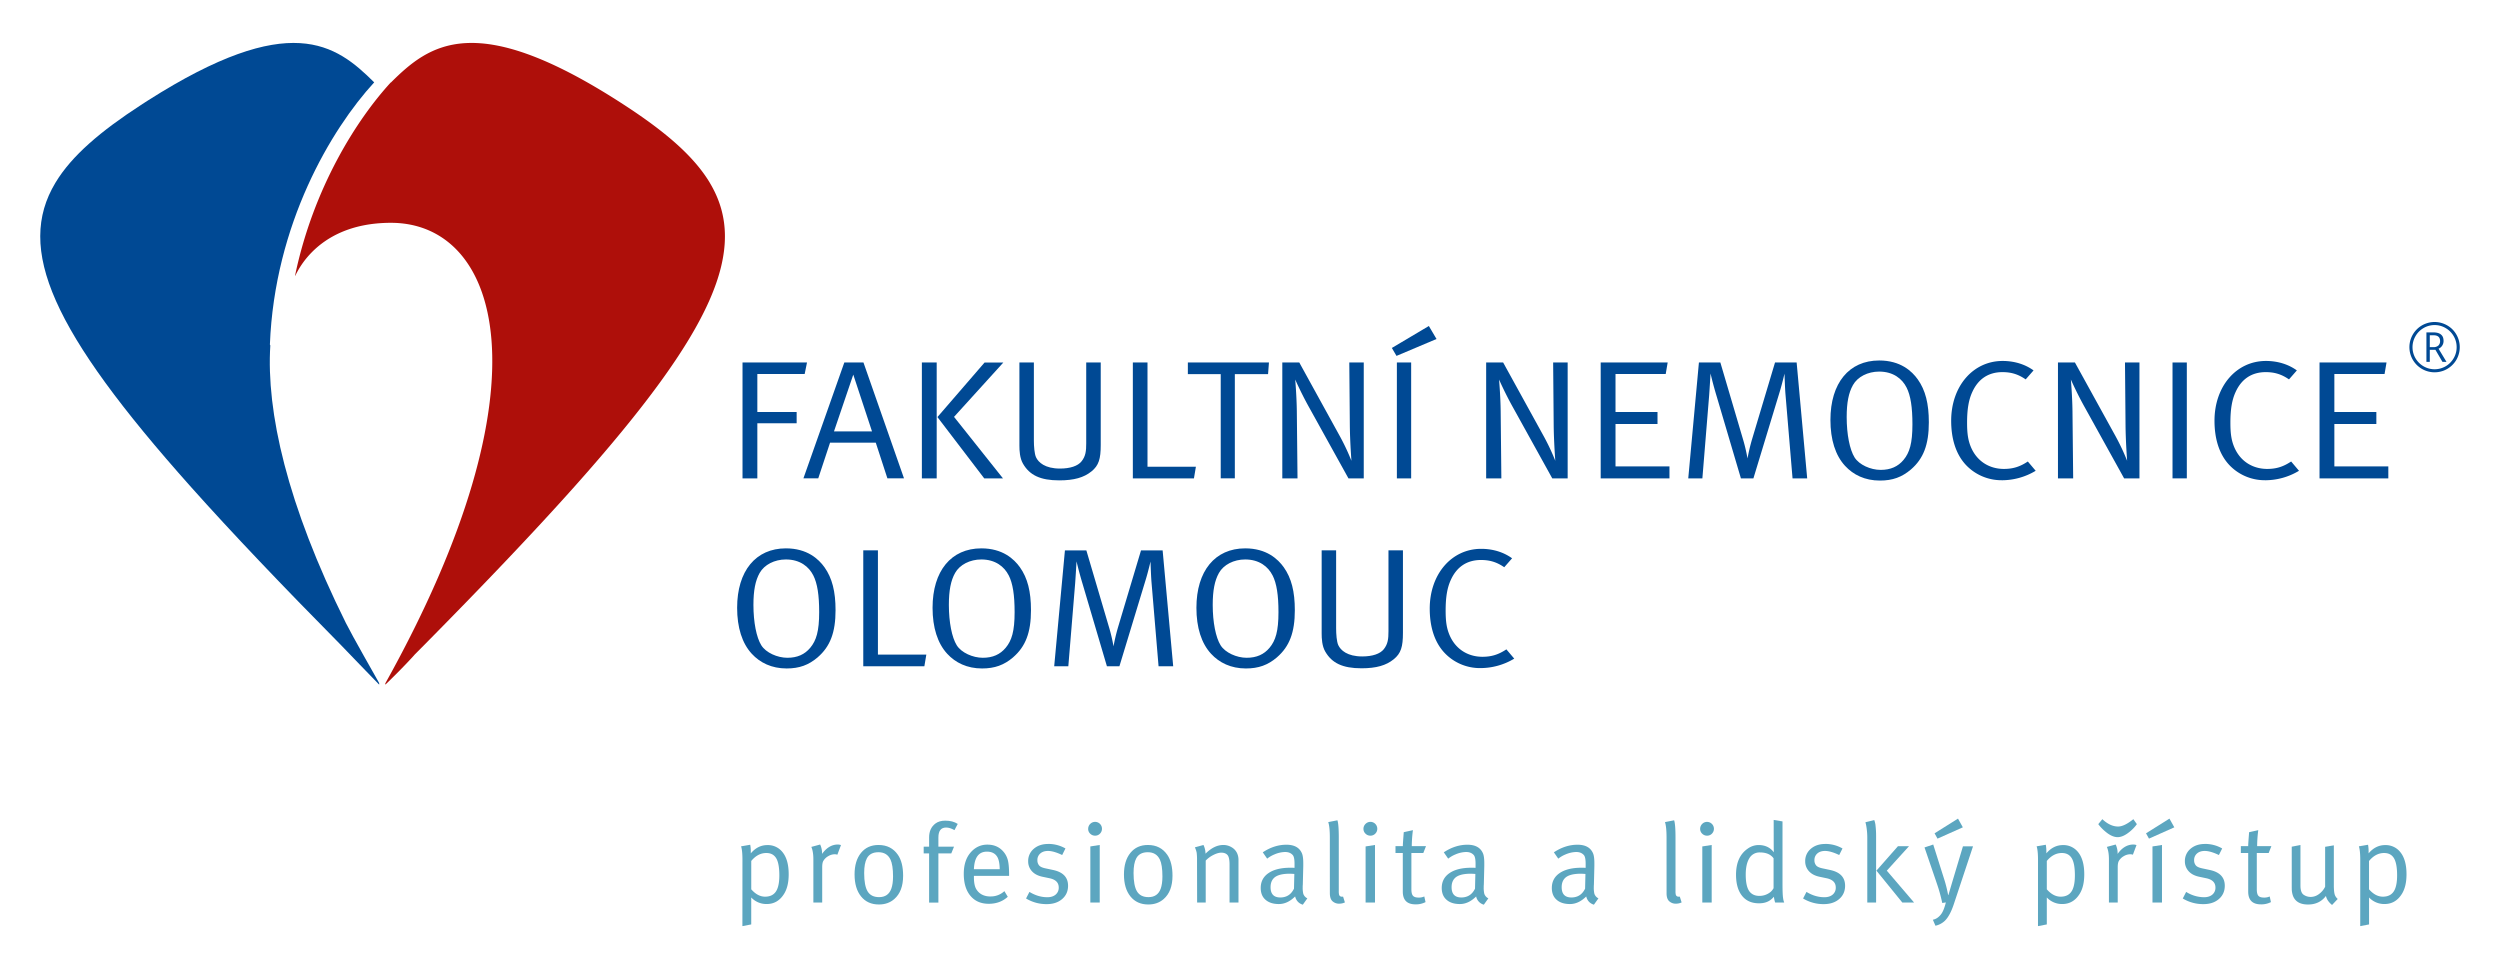 <svg id="Vrstva_1" data-name="Vrstva 1" xmlns="http://www.w3.org/2000/svg" xmlns:xlink="http://www.w3.org/1999/xlink" viewBox="0 0 3617 1402"><defs><style>.cls-1{fill:none;}.cls-2{clip-path:url(#clip-path);}.cls-3{fill:#ae0f0a;}.cls-4{fill:#004994;}.cls-5{fill:#5ca6c0;}</style><clipPath id="clip-path"><rect class="cls-1" x="58.22" y="62.13" width="3500.55" height="1277.74"/></clipPath></defs><title>logo_motto</title><g id="Kresba_32" data-name="Kresba 32"><g class="cls-2"><g class="cls-2"><path class="cls-3" d="M1027,264.5c-23.66-39.43-65.91-74.94-123.77-112.59-3.42-2.23-6.82-4.43-10.18-6.56C687.57,14.52,621.63,63.69,565.79,119.17c0,.06-.1.1-.16.16a.81.81,0,0,1-.16-.16c-49.66,54-111.9,152.63-138.42,278.71-2.54,13.22,20.29-75.51,138.58-75.51,155.69,0,234.83,230.49-8.09,666.15,0-.08,0-.11-.07-.19l0,2.27a.08.08,0,0,0,0,0h0c4.23-4,7.93-7.66,11.25-11,12.54-12.22,28.51-29.24,30.89-32.13,0,0,0-.06,0-.06q5.16-5.19,10.3-10.38c1-1,2.07-2.08,3.11-3.12,86.22-87.22,158.44-163,217.69-229.39,202-226.47,253.47-344.7,196.2-440.08"/><path class="cls-4" d="M548.6,989.89v.65C544.35,986.46,495.07,935,494,934,407.8,846.76,335.6,771,276.33,704.58,74.3,478.1,22.87,359.89,80.14,264.5,103.8,225.08,146,189.56,203.9,151.9q5.16-3.36,10.18-6.56C419.59,14.51,485.54,63.68,541.39,119.17c-62.21,67.62-144.15,205.36-150.91,379.29l.61,1.39c-6,95.62,23.94,229.62,109.35,401.55,8.87,17.85,43.82,79.14,48.14,86.86Z"/><polygon class="cls-4" points="1164.21 541.06 1095.72 541.06 1095.72 596.05 1152.59 596.05 1152.59 612.41 1095.72 612.41 1095.72 692.1 1074.28 692.1 1074.28 524.43 1167.58 524.43 1164.21 541.06"/><path class="cls-4" d="M1234.52,542l-27.91,82.13h55Zm49.36,150.07-16.8-51.58h-66.17l-17.06,51.58h-21.46l59.19-167.67h27.66l58.67,167.67Z"/><path class="cls-4" d="M1380.29,603.13l70.81,89H1424l-67.72-88.72,68.23-78.94h27.15Zm-46.53-78.69h21.45V692.1h-21.45Z"/><path class="cls-4" d="M1579.05,682.08C1568.18,690.89,1554,695,1532.52,695c-27.4,0-42.9-7.58-52.47-24.18-4.66-8.07-5.17-18.84-5.17-26.15V524.44h20.93v112.9c0,8.31.78,19.08,3.1,24.21,3.36,7.32,12.94,16.36,34.64,16.36,14.73,0,25.84-3.65,31.27-10.49,6-7.59,6.72-14.91,6.72-26.16V524.44h21V643.72c0,20.26-2.85,29.79-13.44,38.36"/><polygon class="cls-4" points="1727.4 692.1 1639 692.1 1639 524.43 1660.2 524.43 1660.2 675.23 1730.23 675.23 1727.4 692.1"/><polygon class="cls-4" points="1834.63 541.3 1786.56 541.3 1786.56 692.09 1766.14 692.09 1766.14 541.3 1718.59 541.3 1718.59 524.43 1835.92 524.43 1834.63 541.3"/><path class="cls-4" d="M1950.94,692.1l-56.87-102.65c-11.37-20.29-20.15-40.33-20.15-40.33s2.06,24,2.32,45.69l1,97.29h-22V524.43h24.55l58.93,107.05a324.91,324.91,0,0,1,16.54,35.2s-2.08-26.88-2.32-51.07l-.78-91.18h20.92V692.1Z"/><path class="cls-4" d="M2021,524.43h20.66V692.1H2021Zm-.53-9.52-6.73-11.49,53.52-31.78,11.1,18.82Z"/><path class="cls-4" d="M2245.82,692.1,2189,589.45c-11.39-20.29-20.16-40.33-20.16-40.33s2.09,24,2.33,45.69l1,97.29h-22V524.43h24.57l58.93,107.05a324.91,324.91,0,0,1,16.54,35.2s-2.07-26.88-2.33-51.07l-.79-91.18h21V692.1Z"/><polygon class="cls-4" points="2315.88 692.1 2315.88 524.43 2412.79 524.43 2409.96 541.06 2337.32 541.06 2337.32 596.05 2398.08 596.05 2398.08 613.4 2337.32 613.4 2337.32 674.74 2415.38 674.74 2415.38 692.1 2315.88 692.1"/><path class="cls-4" d="M2593.45,692.1l-10.33-122.94c-.78-10.74-1.28-28.59-1.28-28.59s-3.63,15.41-7,26.4l-38,125.13h-18.09l-35.17-119c-5.67-18.82-8.77-32.76-8.77-32.76s-1.29,22.24-2.07,32.5L2463,692.1h-20.43L2458,524.43h31l32.3,109.5a251.37,251.37,0,0,1,7,29.34,272,272,0,0,1,6.47-27.38l33.34-111.46h31.27l15.26,167.67Z"/><path class="cls-4" d="M2758.38,560.61c-6.23-12.48-19.14-23-39.55-23-16.56,0-31.28,7.56-38,19.55-6.21,11-9.05,25.41-9.05,46.17,0,25.18,4.4,47.19,11.38,58.42,6.72,10.76,23.26,18.09,37.73,18.09S2746,675,2754,665.45c8.77-10.5,12.9-23.94,12.9-51.56,0-24.7-2.58-41.56-8.5-53.28m6.44,118.53c-13.2,11.24-26.62,16.14-45,16.14-21.72,0-38.51-8.33-50.4-21.27-14-15.15-21.18-37.89-21.18-66.47,0-53.28,26.88-86,70.57-86,30.76,0,47.28,15.39,55.81,27.37,11.12,15.65,16,35.2,16,62.07,0,32.27-7.75,52.56-25.85,68.2"/><path class="cls-4" d="M2895.86,694.79a70.56,70.56,0,0,1-51.7-22.24c-15-16.13-21.2-38.88-21.2-63.81,0-49.85,31.55-86.51,74.44-86.51,17,0,32.57,4.89,44.73,13.68l-11.38,13c-10.6-7.33-20.68-10.51-33.61-10.51-20.4,0-35.14,10-43.67,28.85-5.17,11.25-7.5,24.68-7.5,44.49,0,16.12,1.56,25.65,5.68,35.44,9.06,21,27.4,31.26,47.57,31.26,13.17,0,23.26-3.16,34.63-10.75l11.37,13.44a94.92,94.92,0,0,1-49.36,13.7"/><path class="cls-4" d="M3073.17,692.1l-56.85-102.65c-11.4-20.29-20.19-40.33-20.19-40.33s2.07,24,2.33,45.69l1,97.29h-22V524.43h24.54L3061,631.48a324.91,324.91,0,0,1,16.54,35.2s-2.08-26.88-2.31-51.07l-.8-91.18h20.94V692.1Z"/><rect class="cls-4" x="3143.2" y="524.44" width="20.69" height="167.66"/><path class="cls-4" d="M3276.83,694.79a70.53,70.53,0,0,1-51.7-22.24c-15-16.13-21.2-38.88-21.2-63.81,0-49.85,31.54-86.51,74.46-86.51,17,0,32.54,4.89,44.7,13.68l-11.38,13c-10.6-7.33-20.67-10.51-33.6-10.51-20.41,0-35.15,10-43.68,28.85-5.16,11.25-7.49,24.68-7.49,44.49,0,16.12,1.55,25.65,5.68,35.44,9,21,27.41,31.26,47.57,31.26,13.18,0,23.25-3.16,34.64-10.75l11.36,13.44a94.92,94.92,0,0,1-49.36,13.7"/><polygon class="cls-4" points="3355.9 692.1 3355.9 524.43 3452.82 524.43 3449.99 541.06 3377.35 541.06 3377.35 596.05 3438.11 596.05 3438.11 613.4 3377.35 613.4 3377.35 674.74 3455.42 674.74 3455.42 692.1 3355.9 692.1"/><path class="cls-4" d="M1176.62,832.43c-6.2-12.47-19.12-23-39.56-23-16.53,0-31.25,7.59-38,19.54-6.21,11-9,25.43-9,46.21,0,25.18,4.39,47.15,11.37,58.4,6.71,10.75,23.27,18.1,37.74,18.1s25.06-4.88,33.07-14.43c8.79-10.52,12.94-23.94,12.94-51.58,0-24.67-2.58-41.54-8.54-53.26M1183.08,951c-13.19,11.23-26.62,16.13-45,16.13-21.72,0-38.51-8.33-50.41-21.26-14-15.17-21.19-37.9-21.19-66.5,0-53.26,26.89-86,70.54-86,30.77,0,47.31,15.39,55.85,27.35,11.12,15.67,16,35.21,16,62.09,0,32.26-7.75,52.55-25.85,68.2"/><polygon class="cls-4" points="1337.38 963.91 1248.98 963.91 1248.98 796.25 1270.18 796.25 1270.18 947.05 1340.21 947.05 1337.38 963.91"/><path class="cls-4" d="M1459.36,832.43c-6.2-12.47-19.14-23-39.54-23-16.55,0-31.27,7.59-38,19.54-6.2,11-9,25.43-9,46.21,0,25.18,4.39,47.15,11.38,58.4,6.71,10.75,23.26,18.1,37.74,18.1s25.06-4.88,33.07-14.43c8.79-10.52,12.93-23.94,12.93-51.58,0-24.67-2.58-41.54-8.53-53.26M1465.82,951c-13.17,11.23-26.62,16.13-45,16.13-21.69,0-38.49-8.33-50.4-21.26-13.94-15.17-21.19-37.9-21.19-66.5,0-53.26,26.89-86,70.57-86,30.76,0,47.3,15.39,55.82,27.35,11.13,15.67,16,35.21,16,62.09,0,32.26-7.77,52.55-25.86,68.2"/><path class="cls-4" d="M1676.21,963.91,1665.88,841c-.79-10.76-1.3-28.6-1.3-28.6s-3.62,15.41-7,26.4l-38,125.13h-18.1l-35.14-119c-5.68-18.83-8.8-32.77-8.8-32.77s-1.28,22.25-2.06,32.52l-9.82,119.26h-20.43l15.52-167.65h31l32.29,109.49a253.62,253.62,0,0,1,7,29.32,273.33,273.33,0,0,1,6.46-27.35l33.33-111.46h31.27l15.28,167.65Z"/><path class="cls-4" d="M1841.1,832.43c-6.22-12.47-19.13-23-39.54-23-16.54,0-31.28,7.59-38,19.54-6.19,11-9,25.43-9,46.21,0,25.18,4.4,47.15,11.38,58.4,6.72,10.75,23.26,18.1,37.72,18.1s25.08-4.88,33.1-14.43c8.78-10.52,12.93-23.94,12.93-51.58,0-24.67-2.61-41.54-8.54-53.26M1847.56,951c-13.18,11.23-26.62,16.13-45,16.13-21.7,0-38.5-8.33-50.4-21.26-14-15.17-21.18-37.9-21.18-66.5,0-53.26,26.88-86,70.56-86,30.75,0,47.29,15.39,55.82,27.35,11.11,15.67,16,35.21,16,62.09,0,32.26-7.75,52.55-25.85,68.2"/><path class="cls-4" d="M2016.35,953.89c-10.86,8.81-25.08,13-46.53,13-27.41,0-42.9-7.6-52.47-24.22-4.66-8-5.17-18.79-5.17-26.14V796.25h20.93V909.18c0,8.29.77,19.05,3.1,24.2,3.37,7.3,12.93,16.36,34.64,16.36,14.73,0,25.84-3.67,31.27-10.52,5.94-7.56,6.72-14.9,6.72-26.14V796.25h20.94V915.52c0,20.28-2.85,29.82-13.43,38.37"/><path class="cls-4" d="M2141.44,966.6a70.39,70.39,0,0,1-51.69-22.25c-15-16.13-21.21-38.85-21.21-63.77,0-49.86,31.55-86.52,74.44-86.52,17.06,0,32.57,4.89,44.71,13.68l-11.36,12.94c-10.6-7.32-20.68-10.49-33.61-10.49-20.42,0-35.14,10-43.67,28.82-5.18,11.25-7.5,24.68-7.5,44.5,0,16.12,1.55,25.67,5.69,35.44,9,21,27.39,31.28,47.57,31.28,13.16,0,23.24-3.18,34.62-10.75l11.36,13.43a95,95,0,0,1-49.35,13.69"/><path class="cls-4" d="M3515.42,485.06h5.34q9.54,0,9.54,8.34a8.38,8.38,0,0,1-2.52,6.57,10,10,0,0,1-6.93,2.25h-5.43Zm16.09-1.15c-2.54-2-6.14-3-10.75-3h-10.22v42.62h4.88V506.08h8.14l10.18,17.44h5.84l-11.47-19a12,12,0,0,0,7.22-11.32q0-6.26-3.82-9.25m-40.84,36.26a36.47,36.47,0,0,0,63.41,0,36.54,36.54,0,0,0-.19-36.19,35.49,35.49,0,0,0-13.37-13.3,36.42,36.42,0,0,0-49.85,49.52m4.08-33.89a31.68,31.68,0,0,1,11.69-11.75,31.24,31.24,0,0,1,15.92-4.28,30.86,30.86,0,0,1,16.18,4.45,31.69,31.69,0,0,1,11.57,11.77,31.36,31.36,0,0,1,4.16,15.75,31,31,0,0,1-4.32,16,31.77,31.77,0,0,1-11.63,11.65,31.77,31.77,0,0,1-31.94,0,32.13,32.13,0,0,1-11.66-11.64,31.68,31.68,0,0,1,0-31.89"/><path class="cls-5" d="M1086.92,1245.58v41.08q9.33,10.66,20,10.64,12.43,0,17.18-10.14,3.45-7.37,3.44-20.61,0-15.73-3.75-23.43c-3-6-8-9-15.08-9q-12.27,0-21.77,11.46m-12.77-1.47c0-9.16-.64-15.71-2-19.64l13.26-2.29a53.45,53.45,0,0,1,.83,10.31v2.13q10.15-12,24.06-11.95a26.82,26.82,0,0,1,21.76,10.14q9,11,9,32.08,0,17.53-6.57,28.17-9.15,14.89-25.2,14.88a30,30,0,0,1-22.43-9.48v39l-12.77,2.45Z"/><path class="cls-5" d="M1176.78,1243.38q0-11.36-2.94-18.08l12.77-3.46a30,30,0,0,1,2.77,12.42v1.17q9.66-13.58,22.93-13.59a14.33,14.33,0,0,1,4.42.82l-5.24,13.92a12.92,12.92,0,0,0-3.6-.66,18.94,18.94,0,0,0-9.74,2.87,18.56,18.56,0,0,0-7.12,7.12c-1,1.95-1.47,4.92-1.47,8.84v51.06h-12.78Z"/><path class="cls-5" d="M1288.26,1243.45q-5.07-10.46-17.35-10.46-12,0-16.7,8.82c-2.61,4.82-3.93,11.9-3.93,21.3,0,12.2,1.66,21.09,5,26.6s8.88,8.26,16.62,8.26q13.24,0,17.68-12.29,2.46-6.87,2.47-17.67,0-16.71-3.78-24.56m-51.89,21.77q0-19.8,9.33-31.27t25.38-11.43q18.17,0,28,14.23,7.55,10.93,7.54,30.29,0,22.57-12.77,33.7-9,7.88-22.26,7.86-16.38,0-25.79-11.63t-9.41-31.75"/><path class="cls-5" d="M1385.66,1192.05l-4.75,9q-6.54-3.78-12.11-3.77-11.13,0-11.14,14.4V1225h22.6l-3.93,9.66h-18.67v71.2h-13.42v-71.2h-7.85V1225h7.85v-13.43q0-13.1,9-20,5.58-4.26,14.42-4.25,10.78,0,18,4.74"/><path class="cls-5" d="M1427.89,1232.16q-17.85,0-18.83,25.38h37.33q-.18-12.6-3.78-18.19-4.56-7.18-14.72-7.19m5.24,64.81a28.44,28.44,0,0,0,20-7.68l4.92,8.18q-11.13,10.14-27.51,10.14-16.86,0-26.51-11.53t-9.65-31.83q0-19.47,9.9-30.87t24.3-11.37q13.61,0,22.1,9a30.23,30.23,0,0,1,7.28,12.77q2,7.18,2,21.61v1.79h-50.9v2q0,12.12,3.77,17.85,6.56,10,20.3,10"/><path class="cls-5" d="M1516.61,1221a49.28,49.28,0,0,1,24.88,6.56l-4.75,9.49q-12.3-5.89-20.46-5.9c-4.7,0-8.44,1.24-11.22,3.69a12.34,12.34,0,0,0-4.16,9.74,11.34,11.34,0,0,0,2.37,7.37c1.58,2,4.7,3.44,9.4,4.41l10.81,2.3q21.78,4.59,21.79,22.76c0,8-2.86,14.4-8.53,19.29s-13.09,7.37-22.25,7.37a56.59,56.59,0,0,1-30-8.16l4.91-9.52q12.63,7.71,25.86,7.7,7.55,0,12-3.76a12.71,12.71,0,0,0,4.51-10.31c0-7.1-4.49-11.56-13.42-13.42l-10.17-2.13c-6.65-1.43-11.75-4.12-15.3-8.11a20.8,20.8,0,0,1-5.32-14.32,22.82,22.82,0,0,1,8.1-18q8.1-7,20.88-7"/><path class="cls-5" d="M1577.5,1305.83v-81.2l13.59-2.13v83.33Zm-3.11-106.57a9.86,9.86,0,0,1,2.94-7.21,9.92,9.92,0,0,1,17,7,9.8,9.8,0,0,1-2.87,7.05,9.51,9.51,0,0,1-7.11,2.94,9.78,9.78,0,0,1-7.05-2.87,9.33,9.33,0,0,1-2.94-7"/><path class="cls-5" d="M1678,1243.45q-5.1-10.46-17.35-10.46-12,0-16.7,8.82c-2.63,4.82-3.92,11.9-3.92,21.3,0,12.2,1.65,21.09,5,26.6s8.88,8.26,16.62,8.26q13.27,0,17.69-12.29c1.62-4.58,2.45-10.47,2.45-17.67q0-16.71-3.76-24.56m-51.89,21.77q0-19.8,9.33-31.27t25.36-11.43q18.18,0,28,14.23,7.54,10.93,7.54,30.29,0,22.57-12.77,33.7-9,7.88-22.25,7.86-16.38,0-25.8-11.63t-9.4-31.75"/><path class="cls-5" d="M1731.86,1245.22a88.24,88.24,0,0,0-.49-11.44,33.83,33.83,0,0,0-2.62-7.85l12.44-3.41a29.35,29.35,0,0,1,2.93,12.6q12.62-12.6,25.72-12.6a22.92,22.92,0,0,1,12,3.27,19.19,19.19,0,0,1,8,8.65,23.18,23.18,0,0,1,2,9.5v61.88h-12.94v-55.17q0-10.31-3-13.66t-8.92-3.36c-3.29,0-7.12,1.12-11.55,3.36a39.55,39.55,0,0,0-11,8.09v60.74h-12.43Z"/><path class="cls-5" d="M1872.15,1285.69l.49-21.27c-3.72-.23-5.86-.34-6.39-.34q-17.19,0-23.41,6.54c-3.06,3.18-4.58,7.48-4.58,12.94q0,14.88,14.07,14.9,13.61,0,19.82-12.77m-38.81-43.38-6.37-9.16q16.53-11,34.2-11,17.34,0,22.59,12.77,1.8,4.44,1.81,13.91v4.1l-.66,26.84a32.32,32.32,0,0,0-.16,3.77,38.72,38.72,0,0,0,.82,9.48,11.39,11.39,0,0,0,5.88,6.72l-6.54,9.17c-5.9-1.85-9.6-5.84-11.14-11.94q-11,11-23.56,11t-19.65-6.55c-4.38-4-6.55-9.6-6.55-16.69q0-13.9,11.39-21.61c7.56-5.15,18.19-7.7,31.82-7.7,2,0,3.88.07,5.72.17v-5.72c0-6.56-.85-10.81-2.61-12.78q-3.93-4.42-11-4.42a41.48,41.48,0,0,0-15.7,3.6,42.38,42.38,0,0,0-10.32,6.06"/><path class="cls-5" d="M1924,1212q0-15.87-2.3-22.59l13.26-2.61q2,5.72,2,25.14v77.19a20.77,20.77,0,0,0,.49,5.55,3.94,3.94,0,0,0,4.09,2.61h1.65l2.61,8.33a19.28,19.28,0,0,1-8.18,1.82,13.88,13.88,0,0,1-9.74-3.52c-2.57-2.34-3.84-6.19-3.84-11.55Z"/><path class="cls-5" d="M1975.75,1305.83v-81.2l13.59-2.13v83.33Zm-3.11-106.57a9.88,9.88,0,0,1,3-7.21,9.91,9.91,0,0,1,17,7,9.76,9.76,0,0,1-2.87,7.05,9.49,9.49,0,0,1-7.11,2.94,9.72,9.72,0,0,1-7-2.87,9.35,9.35,0,0,1-3-7"/><path class="cls-5" d="M2042.53,1224.14h20.63l-3.93,10H2042v52.37c0,4.6.76,7.75,2.31,9.5s4.24,2.61,8.17,2.61a18.27,18.27,0,0,0,8.19-1.63l1.79,8.18a30.37,30.37,0,0,1-14.4,3.27q-18.49,0-18.49-18.5v-55.8H2019v-10h10.64v-1q0-2.12,1.15-17l.16-2.13,13.26-2.94a187.08,187.08,0,0,0-1.65,23.08"/><path class="cls-5" d="M2134.05,1285.69l.49-21.27c-3.72-.23-5.86-.34-6.4-.34q-17.17,0-23.4,6.54c-3.06,3.18-4.58,7.48-4.58,12.94q0,14.88,14.06,14.9,13.61,0,19.83-12.77m-38.81-43.38-6.37-9.16q16.53-11,34.2-11c11.57,0,19.08,4.27,22.59,12.77q1.8,4.44,1.8,13.91v4.1l-.66,26.84a32.91,32.91,0,0,0-.15,3.77,38.84,38.84,0,0,0,.81,9.48,11.45,11.45,0,0,0,5.88,6.72l-6.54,9.17a15.73,15.73,0,0,1-11.13-11.94q-11,11-23.56,11c-8.4,0-15-2.19-19.65-6.55-4.38-4-6.55-9.6-6.55-16.69q0-13.9,11.39-21.61c7.56-5.15,18.19-7.7,31.82-7.7,2,0,3.88.07,5.73.17v-5.72c0-6.56-.86-10.81-2.62-12.78q-3.93-4.42-11-4.42a41.48,41.48,0,0,0-15.71,3.6,42.51,42.51,0,0,0-10.31,6.06"/><path class="cls-5" d="M2293.32,1285.69l.49-21.27c-3.71-.23-5.86-.34-6.4-.34q-17.17,0-23.4,6.54c-3.06,3.18-4.58,7.48-4.58,12.94q0,14.88,14.06,14.9c9.08,0,15.67-4.26,19.83-12.77m-38.81-43.38-6.37-9.16q16.53-11,34.2-11,17.35,0,22.59,12.77,1.8,4.44,1.8,13.91v4.1l-.66,26.84a32.91,32.91,0,0,0-.15,3.77,39.35,39.35,0,0,0,.81,9.48,11.45,11.45,0,0,0,5.88,6.72l-6.54,9.17q-8.84-2.78-11.13-11.94-11,11-23.56,11c-8.4,0-15-2.19-19.65-6.55q-6.55-6-6.54-16.69,0-13.9,11.38-21.61t31.82-7.7c2,0,3.89.07,5.73.17v-5.72c0-6.56-.86-10.81-2.62-12.78q-3.93-4.42-11-4.42a41.52,41.52,0,0,0-15.71,3.6,42.7,42.7,0,0,0-10.31,6.06"/><path class="cls-5" d="M2411.16,1212q0-15.87-2.29-22.59l13.25-2.61c1.33,3.81,2,12.18,2,25.14v77.19a20.77,20.77,0,0,0,.49,5.55,3.94,3.94,0,0,0,4.09,2.61h1.64l2.63,8.33a19.36,19.36,0,0,1-8.19,1.82,13.88,13.88,0,0,1-9.74-3.52q-3.86-3.51-3.85-11.55Z"/><path class="cls-5" d="M2462.89,1305.83v-81.2l13.58-2.13v83.33Zm-3.11-106.57a9.87,9.87,0,0,1,2.95-7.21,9.63,9.63,0,0,1,7-2.94,10,10,0,0,1,7.12,17,9.53,9.53,0,0,1-7.12,2.94,9.73,9.73,0,0,1-7-2.87,9.34,9.34,0,0,1-2.95-7"/><path class="cls-5" d="M2566,1285V1241.8q-6.08-8.49-19.81-8.5a16.9,16.9,0,0,0-15.24,8.43c-3.48,5.63-5.22,13.5-5.22,23.67q0,18.64,6.39,25.53c3.27,3.48,7.68,5.25,13.26,5.25a25.28,25.28,0,0,0,15.7-5.25A18.44,18.44,0,0,0,2566,1285m.16-98.71,12.77,2.12v91q0,14.57.82,19.8a25.5,25.5,0,0,0,1.63,6.55h-13.1a42.61,42.61,0,0,1-1.79-8.35,29.76,29.76,0,0,1-5.57,5.08c-4.25,3-9.61,4.42-16,4.42q-15.89,0-24.55-10.89t-8.68-30.36q0-26.19,16.86-37.8a27.05,27.05,0,0,1,15.71-5.26c9.51,0,16.86,3.5,22.11,10.49-.11-4.8-.17-9-.17-12.6Z"/><path class="cls-5" d="M2640.82,1221a49.29,49.29,0,0,1,24.89,6.56l-4.75,9.49q-12.3-5.89-20.47-5.9c-4.7,0-8.43,1.24-11.22,3.69a12.34,12.34,0,0,0-4.15,9.74,11.33,11.33,0,0,0,2.36,7.37c1.57,2,4.7,3.44,9.41,4.41l10.81,2.3q21.77,4.59,21.78,22.76c0,8-2.86,14.4-8.52,19.29s-13.1,7.37-22.26,7.37a56.57,56.57,0,0,1-30-8.16l4.92-9.52q12.61,7.71,25.86,7.7,7.53,0,12-3.76a12.7,12.7,0,0,0,4.5-10.31q0-10.65-13.43-13.42l-10.15-2.13c-6.65-1.43-11.74-4.12-15.29-8.11a20.77,20.77,0,0,1-5.34-14.32,22.77,22.77,0,0,1,8.12-18q8.09-7,20.87-7"/><path class="cls-5" d="M2714.81,1259.67l31.11-35.36h16l-32.09,35.36,39.47,46.14h-17Zm-14.74-64.83c-.11-.87-.49-2.61-1.16-5.24l12.79-3.11a37.78,37.78,0,0,1,1.64,6.39,130.36,130.36,0,0,1,1,17.18v95.75h-12.75v-93a100.19,100.19,0,0,0-1.49-18"/><path class="cls-5" d="M2798.94,1205.63l33.89-21.27,7,12.61-36.66,16.37Zm2.94,71.55-17.5-51.09,12.61-4.24,16.7,52.85a189.84,189.84,0,0,1,4.89,20.33h.34l5.08-17.19,16-53.38h14.57l-28,84.31q-5.57,16.51-12.92,23.58a28.74,28.74,0,0,1-13.44,7l-3.75-8.69q6.38-1.14,11.44-7.36,4.26-5.07,7.37-17.68l-5.24.82a222.86,222.86,0,0,0-8.19-29.29"/><path class="cls-5" d="M2961.32,1245.58v41.08q9.33,10.66,20,10.64,12.45,0,17.18-10.14,3.44-7.37,3.45-20.61,0-15.73-3.77-23.43c-3-6-8-9-15.05-9q-12.29,0-21.78,11.46m-12.76-1.47q0-13.74-2-19.64l13.28-2.29a55.41,55.41,0,0,1,.8,10.31v2.13q10.17-12,24.06-11.95a26.87,26.87,0,0,1,21.78,10.14q9,11,9,32.08,0,17.53-6.55,28.17-9.16,14.89-25.2,14.88a30,30,0,0,1-22.44-9.48v39l-12.76,2.45Z"/><path class="cls-5" d="M3051.2,1243.37c0-7.55-1-13.59-3-18.07l12.79-3.46a30.23,30.23,0,0,1,2.78,12.42v1.17q9.63-13.56,22.91-13.59a14,14,0,0,1,4.41.83l-5.23,13.91a12.56,12.56,0,0,0-3.62-.66,18.9,18.9,0,0,0-9.73,2.87,18.7,18.7,0,0,0-7.12,7.12c-1,2-1.47,4.92-1.47,8.84v51.07H3051.2Zm35.34-58.19,5.08,7.2a54.91,54.91,0,0,1-10,10.64c-6.53,5.46-12.5,8.18-17.83,8.18q-8.22,0-17.86-8.18a61.4,61.4,0,0,1-10.14-10.64l5.89-7.2q11.29,10.63,22.75,10.64,9,0,22.1-10.64"/><path class="cls-5" d="M3114.2,1305.81v-81.19l13.76-2.12v83.31Zm-9.33-100.17,33.88-21.27,7.05,12.61-36.66,16.35Z"/><path class="cls-5" d="M3190.16,1221a49.34,49.34,0,0,1,24.89,6.56l-4.76,9.49q-12.3-5.89-20.45-5.9c-4.7,0-8.43,1.24-11.22,3.69a12.35,12.35,0,0,0-4.17,9.74,11.34,11.34,0,0,0,2.37,7.37c1.57,2,4.71,3.44,9.4,4.41l10.81,2.3q21.79,4.59,21.78,22.76,0,11.94-8.52,19.29c-5.68,4.93-13.09,7.37-22.25,7.37a56.51,56.51,0,0,1-30-8.16l4.9-9.52a49,49,0,0,0,25.86,7.7q7.54,0,12-3.76a12.73,12.73,0,0,0,4.5-10.31c0-7.1-4.49-11.56-13.42-13.42l-10.15-2.13c-6.67-1.43-11.76-4.12-15.3-8.11a20.81,20.81,0,0,1-5.33-14.32,22.79,22.79,0,0,1,8.11-18q8.1-7,20.87-7"/><path class="cls-5" d="M3265.62,1224.14h20.62l-3.93,10h-17.18v52.37c0,4.6.76,7.75,2.29,9.5s4.25,2.61,8.18,2.61a18.27,18.27,0,0,0,8.19-1.63l1.79,8.18a30.34,30.34,0,0,1-14.4,3.27q-18.48,0-18.48-18.5v-55.8h-10.64v-10h10.64v-1q0-2.12,1.14-17l.17-2.13,13.25-2.94a188.87,188.87,0,0,0-1.64,23.08"/><path class="cls-5" d="M3315.7,1284.87V1225l12.6-2.45v58.6c0,6.88,1.57,11.36,4.67,13.42a17.94,17.94,0,0,0,10.23,3.11,20.06,20.06,0,0,0,11.8-4.1,28.56,28.56,0,0,0,9-10.64v-57.78l12.6-2.11v57.78c0,7.54.65,12.6,2,15.21a15.85,15.85,0,0,0,3.61,4.59l-8.2,8.69c-4.9-4-7.87-8.41-8.84-13.1q-9.34,12.42-25.87,12.43-16.36,0-21.45-11.63a30.56,30.56,0,0,1-2.12-12.1"/><path class="cls-5" d="M3427.51,1245.58v41.08q9.33,10.66,20,10.64,12.45,0,17.18-10.14c2.28-4.91,3.45-11.79,3.45-20.61q0-15.73-3.78-23.43-4.41-9-15-9-12.27,0-21.77,11.46m-12.77-1.47q0-13.74-2-19.64l13.27-2.29a54.46,54.46,0,0,1,.81,10.31v2.13q10.16-12,24.06-11.95a26.88,26.88,0,0,1,21.78,10.14q9,11,9,32.08,0,17.53-6.55,28.17-9.15,14.89-25.2,14.88a30,30,0,0,1-22.43-9.48v39l-12.77,2.45Z"/></g></g></g></svg>